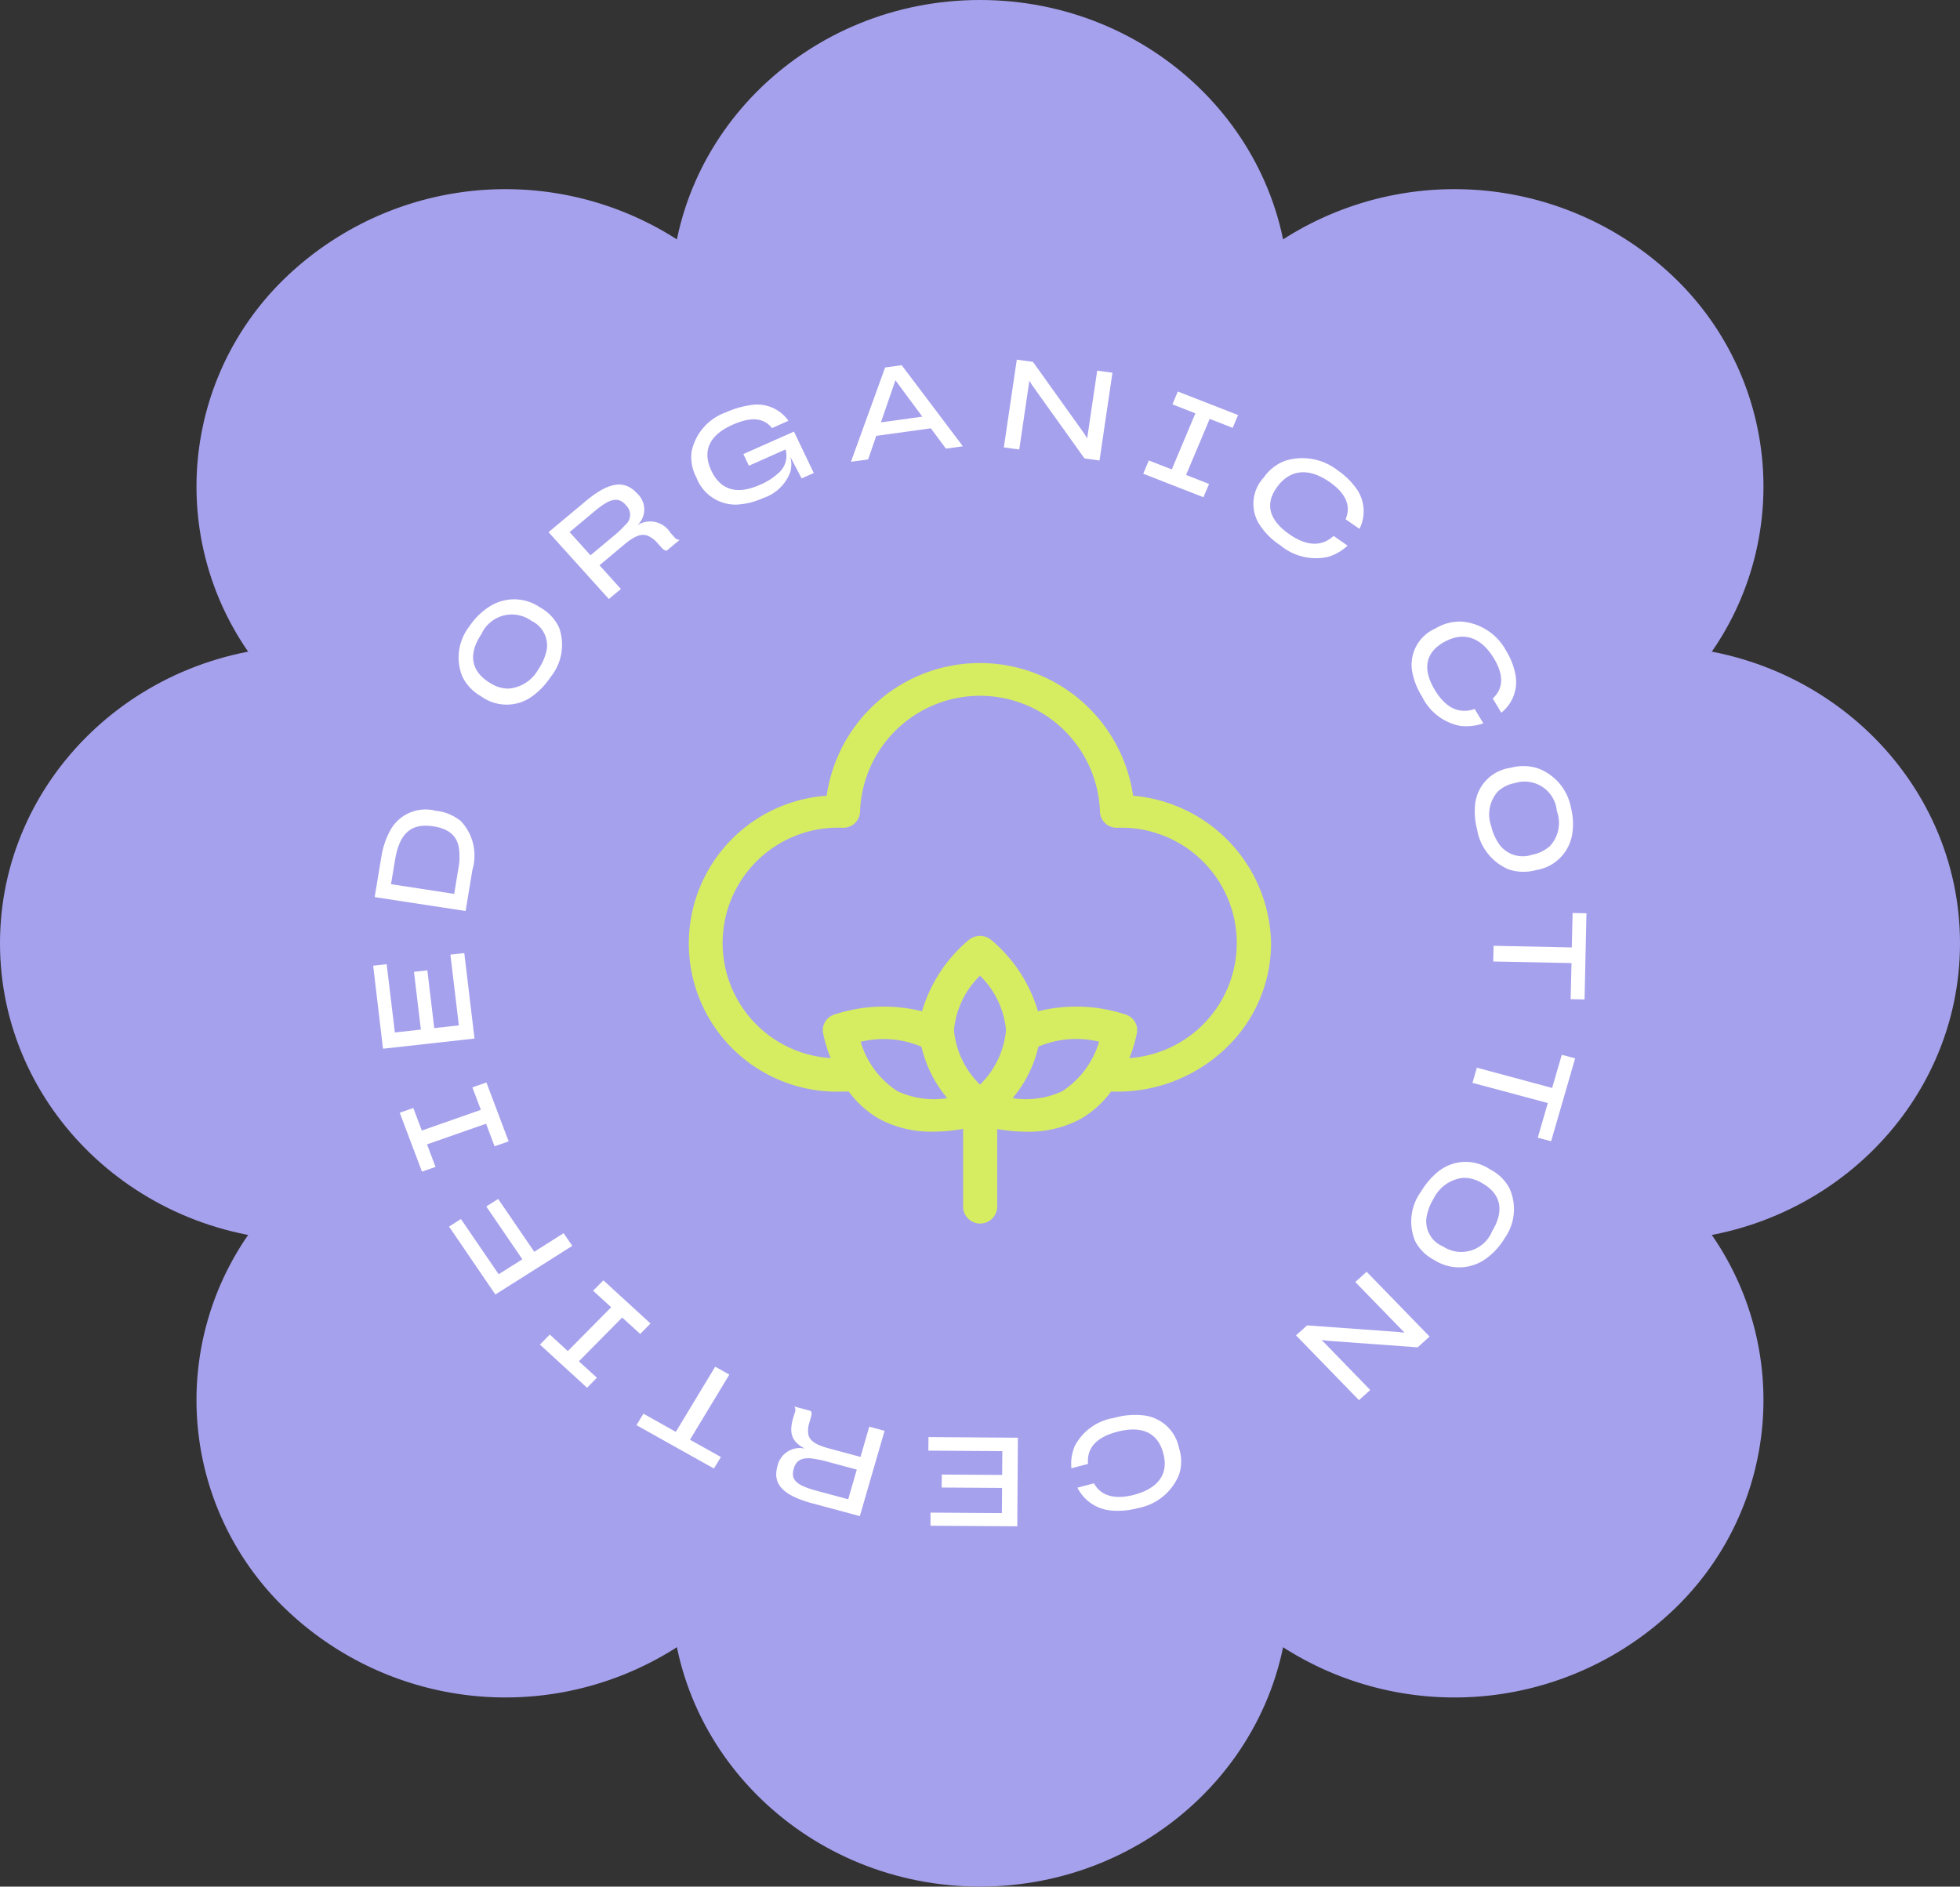 <svg xmlns="http://www.w3.org/2000/svg" width="119.465" height="114.999" viewBox="0 0 119.465 114.999">
  <rect x="0" y="0" width="119.465" height="114.999" fill="#333333" stroke="none"/>
  <g id="Group_11" data-name="Group 11" transform="translate(-981.007 -115.905)">
    <path id="Path_63" data-name="Path 63" d="M94.343,31.745a19.353,19.353,0,0,1,26.633,0,17.653,17.653,0,0,1,0,25.638,19.353,19.353,0,0,1-26.633,0,17.653,17.653,0,0,1,0-25.638" transform="translate(962 101)" fill="#a6a1ed"></path>
    <path id="Path_64" data-name="Path 64" d="M36.5,87.425a19.353,19.353,0,0,1,26.633,0,17.653,17.653,0,0,1,0,25.637,19.353,19.353,0,0,1-26.633,0,17.652,17.652,0,0,1,0-25.637" transform="translate(962 101)" fill="#a6a1ed"></path>
    <path id="Path_65" data-name="Path 65" d="M36.5,57.383a17.653,17.653,0,0,1,0-25.638,19.353,19.353,0,0,1,26.633,0,17.655,17.655,0,0,1,0,25.638,19.353,19.353,0,0,1-26.633,0" transform="translate(962 101)" fill="#a6a1ed"></path>
    <path id="Path_66" data-name="Path 66" d="M94.343,113.063a17.653,17.653,0,0,1,0-25.638,19.355,19.355,0,0,1,26.633,0,17.653,17.653,0,0,1,0,25.638,19.353,19.353,0,0,1-26.633,0" transform="translate(962 101)" fill="#a6a1ed"></path>
    <path id="Path_67" data-name="Path 67" d="M119.639,54.275c10.4,0,18.833,8.116,18.833,18.128s-8.432,18.129-18.833,18.129S100.807,82.416,100.807,72.4s8.431-18.128,18.832-18.128" transform="translate(962 101)" fill="#a6a1ed"></path>
    <path id="Path_68" data-name="Path 68" d="M37.84,54.275c10.4,0,18.832,8.116,18.832,18.128S48.24,90.532,37.84,90.532,19.007,82.416,19.007,72.4,27.439,54.275,37.84,54.275" transform="translate(962 101)" fill="#a6a1ed"></path>
    <path id="Path_69" data-name="Path 69" d="M59.907,33.033c0-10.012,8.431-18.128,18.832-18.128s18.832,8.116,18.832,18.128S89.14,51.161,78.739,51.161,59.907,43.045,59.907,33.033" transform="translate(962 101)" fill="#a6a1ed"></path>
    <path id="Path_70" data-name="Path 70" d="M59.907,111.775c0-10.012,8.431-18.129,18.832-18.129s18.832,8.117,18.832,18.129S89.14,129.9,78.739,129.9s-18.832-8.117-18.832-18.129" transform="translate(962 101)" fill="#a6a1ed"></path>
    <path id="Path_71" data-name="Path 71" d="M47.074,72.4c0-16.834,14.177-30.481,31.665-30.481S110.4,55.57,110.4,72.4s-14.176,30.481-31.664,30.481S47.074,89.238,47.074,72.4" transform="translate(962 101)" fill="#a6a1ed"></path>
    <path id="Path_72" data-name="Path 72" d="M84.489,103.1a3.273,3.273,0,0,1,2.421-1.767,4.593,4.593,0,0,1,1.789-.156,2.485,2.485,0,0,1,2.171,2l.008.021a2.571,2.571,0,0,1-.006,1.592,3.353,3.353,0,0,1-2.505,2.04,4.632,4.632,0,0,1-1.513.155,2.545,2.545,0,0,1-2.176-1.4l1.007-.264c.418.75,1.237,1.012,2.44.7,1.441-.382,2.151-1.246,1.775-2.566l0-.008c-.353-1.247-1.338-1.654-2.807-1.266-1.373.36-1.847,1.083-1.768,1.955l-1.014.266a2.725,2.725,0,0,1,.181-1.291" transform="translate(962 101)" fill="#fff"></path>
    <path id="Path_73" data-name="Path 73" d="M81.049,102.54l-.038,5.4-5.288-.034,0-.8,4.35.029.013-1.534-3.681-.025.006-.791,3.679.024.01-1.451-4.507-.03.007-.827Z" transform="translate(962 101)" fill="#fff"></path>
    <path id="Path_74" data-name="Path 74" d="M68.448,103.8c-.535-.05-.906.1-1.052.6l-.015.056c-.2.7.263,1.01,1.411,1.32l1.914.515.523-1.807-1.875-.506a6.492,6.492,0,0,0-.906-.178m3.541-1.933.935.251-1.509,5.2-2.856-.767c-1.862-.5-2.479-1.195-2.159-2.3a1.393,1.393,0,0,1,1.673-1.046c-.788-.4-1-.918-.719-1.874l.1-.328a.37.37,0,0,0-.033-.365l.994.267c.084.079.066.23.024.368l-.092.324a1.52,1.52,0,0,0-.07.745c.088.4.478.642,1.261.852l1.92.516Z" transform="translate(962 101)" fill="#fff"></path>
    <path id="Path_75" data-name="Path 75" d="M62.6,98.21l.862.483-2.4,3.969,1.886,1.055-.427.7L57.8,101.776l.425-.7,1.974,1.108Z" transform="translate(962 101)" fill="#fff"></path>
    <path id="Path_76" data-name="Path 76" d="M58.028,96.214l-1.1-1L54.29,97.883l1.1,1-.6.612-2.873-2.63.6-.613,1.1,1.007,2.641-2.672-1.1-1.007.627-.633,2.872,2.632Z" transform="translate(962 101)" fill="#fff"></path>
    <path id="Path_77" data-name="Path 77" d="M53.36,90.073l.528.772L49.2,93.81l-2.822-4.139.723-.461L49.4,92.575l1.446-.91-2.2-3.221.725-.457,2.2,3.219Z" transform="translate(962 101)" fill="#fff"></path>
    <path id="Path_78" data-name="Path 78" d="M49.153,84.776,48.634,83.4l-3.6,1.259.519,1.374-.825.288-1.356-3.59.827-.288.518,1.374,3.6-1.262L47.8,81.186l.855-.3,1.355,3.591Z" transform="translate(962 101)" fill="#fff"></path>
    <path id="Path_79" data-name="Path 79" d="M47.929,78.209l-5.577.62-.6-5.06.823-.092.5,4.162,1.585-.175-.421-3.52.815-.092.421,3.52,1.5-.166-.515-4.312L47.306,73Z" transform="translate(962 101)" fill="#fff"></path>
    <path id="Path_80" data-name="Path 80" d="M46.691,69.392l.255-1.545a3.761,3.761,0,0,0,.027-1.283c-.129-.72-.61-1.147-1.569-1.294l-.016,0c-1.412-.215-2.055.541-2.307,2.073L42.84,68.8Zm-4.446-2.218a4.953,4.953,0,0,1,.565-1.684,2.447,2.447,0,0,1,2.742-1.166l.023,0a2.9,2.9,0,0,1,1.526.634,3.068,3.068,0,0,1,.7,2.969l-.414,2.508-5.544-.848Z" transform="translate(962 101)" fill="#fff"></path>
    <path id="Path_81" data-name="Path 81" d="M52.311,54.609A1.651,1.651,0,0,0,51.4,52.75a2.034,2.034,0,0,0-3.046.8c-.775,1.157-.715,2.216.506,2.976l.007,0a2.053,2.053,0,0,0,1.107.353,2.267,2.267,0,0,0,1.843-1.173,3.2,3.2,0,0,0,.491-1.1M51.373,57.4a2.65,2.65,0,0,1-3.047-.055l-.02-.014a2.739,2.739,0,0,1-1.12-1.193,3.073,3.073,0,0,1,.428-3.05,4.173,4.173,0,0,1,1.212-1.2,2.779,2.779,0,0,1,3.1.042l.034.021a2.684,2.684,0,0,1,1.12,1.2,3.113,3.113,0,0,1-.509,3.016A4.578,4.578,0,0,1,51.373,57.4" transform="translate(962 101)" fill="#fff"></path>
    <path id="Path_82" data-name="Path 82" d="M57.124,46.9a.8.8,0,0,0,.06-1.175l-.04-.045c-.492-.546-1.022-.346-1.919.405l-1.5,1.254L55,48.752l1.47-1.228a5.888,5.888,0,0,0,.654-.627m-.273,3.909-.733.611-3.676-4.074,2.241-1.872c1.457-1.219,2.4-1.333,3.18-.467a1.309,1.309,0,0,1-.013,1.92,1.447,1.447,0,0,1,2.019.454l.232.259a.407.407,0,0,0,.335.172l-.78.652c-.115.024-.236-.074-.334-.183l-.227-.253a1.683,1.683,0,0,0-.61-.467c-.4-.149-.819.031-1.432.542l-1.505,1.261Z" transform="translate(962 101)" fill="#fff"></path>
    <path id="Path_83" data-name="Path 83" d="M67.181,43.664a2.626,2.626,0,0,1-1.663,1.6,4.388,4.388,0,0,1-1.633.4,2.559,2.559,0,0,1-2.425-1.639l-.014-.029a2.628,2.628,0,0,1-.281-1.585,3.24,3.24,0,0,1,2.093-2.374A5.532,5.532,0,0,1,64.75,39.6a2.327,2.327,0,0,1,2.313.954l-1,.445c-.531-.66-1.317-.686-2.412-.2-1.346.6-1.886,1.539-1.279,2.806l0,.006c.572,1.194,1.59,1.452,2.941.851a3.762,3.762,0,0,0,1.1-.687,1.385,1.385,0,0,0,.474-1.474l-2.233.992-.339-.71,3.086-1.369,1.207,2.524-.74.327-.688-1.315a1.833,1.833,0,0,1,0,.919" transform="translate(962 101)" fill="#fff"></path>
    <path id="Path_84" data-name="Path 84" d="M72.7,40.649l2.524-.347-1.64-2.216Zm-.284.823-.495,1.437-1.047.143,2.083-5.747,1.009-.14,3.73,4.943-1.033.143-.919-1.239Z" transform="translate(962 101)" fill="#fff"></path>
    <path id="Path_85" data-name="Path 85" d="M81.132,42.305l-.94-.129.79-5.348.984.134,3.127,4.372.179.293.611-4.129.929.127-.788,5.349-.915-.125-3.186-4.457-.175-.278Z" transform="translate(962 101)" fill="#fff"></path>
    <path id="Path_86" data-name="Path 86" d="M89.029,42.972l1.4.547L91.868,40.1l-1.4-.548.329-.782,3.672,1.434-.33.781-1.4-.547L91.3,43.855l1.4.549-.341.81-3.669-1.433Z" transform="translate(962 101)" fill="#fff"></path>
    <path id="Path_87" data-name="Path 87" d="M99.98,48.843a3.394,3.394,0,0,1-2.947-.707,4.328,4.328,0,0,1-1.25-1.242,2.357,2.357,0,0,1,.25-2.883l.015-.019a2.757,2.757,0,0,1,1.291-1,3.5,3.5,0,0,1,3.225.6,4.471,4.471,0,0,1,1.073,1.037,2.374,2.374,0,0,1,.231,2.514l-.846-.588c.342-.783.042-1.564-.97-2.267-1.21-.842-2.357-.832-3.189.278l0,.006c-.786,1.048-.5,2.044.736,2.9,1.153.8,2.035.7,2.692.1l.852.591a2.952,2.952,0,0,1-1.159.676" transform="translate(962 101)" fill="#fff"></path>
    <path id="Path_88" data-name="Path 88" d="M108.077,59.164a3.274,3.274,0,0,1-2.393-1.8,4.213,4.213,0,0,1-.618-1.622,2.409,2.409,0,0,1,1.446-2.533l.017-.013a2.859,2.859,0,0,1,1.6-.4,3.387,3.387,0,0,1,2.691,1.8,4.232,4.232,0,0,1,.543,1.365,2.394,2.394,0,0,1-.85,2.387l-.522-.868c.642-.581.7-1.411.068-2.449-.751-1.24-1.8-1.679-3.029-.99l-.007,0c-1.159.652-1.318,1.672-.55,2.939.716,1.181,1.563,1.434,2.418,1.141l.528.874a3.1,3.1,0,0,1-1.345.162" transform="translate(962 101)" fill="#fff"></path>
    <path id="Path_89" data-name="Path 89" d="M110.373,66.349a1.769,1.769,0,0,0,2.018.656,2.242,2.242,0,0,0,1.1-.541,2.091,2.091,0,0,0,.409-2.122,1.973,1.973,0,0,0-2.575-1.7h-.008a2.021,2.021,0,0,0-1.029.524,2.106,2.106,0,0,0-.393,2.085,3.19,3.19,0,0,0,.481,1.1m-1.436-2.573a2.508,2.508,0,0,1,2.146-2.073l.024-.007a2.882,2.882,0,0,1,1.663.051,3.174,3.174,0,0,1,1.987,2.4,3.91,3.91,0,0,1,.063,1.669,2.635,2.635,0,0,1-2.168,2.118l-.038.008a2.841,2.841,0,0,1-1.674-.053,3.226,3.226,0,0,1-1.907-2.434,4.332,4.332,0,0,1-.1-1.68" transform="translate(962 101)" fill="#fff"></path>
    <path id="Path_90" data-name="Path 90" d="M110.022,73.513l.02-.958,4.769.1.049-2.1.844.017-.116,5.252-.847-.016.051-2.2Z" transform="translate(962 101)" fill="#fff"></path>
    <path id="Path_91" data-name="Path 91" d="M108.756,80.909l.269-.924,4.587,1.236L114.2,79.2l.814.217-1.465,5.054-.813-.219.613-2.113Z" transform="translate(962 101)" fill="#fff"></path>
    <path id="Path_92" data-name="Path 92" d="M105.963,89.065a1.653,1.653,0,0,0,.993,1.814,2.028,2.028,0,0,0,3-.929c.72-1.189.611-2.245-.647-2.949l-.006,0a2.06,2.06,0,0,0-1.123-.3,2.264,2.264,0,0,0-1.783,1.252,3.188,3.188,0,0,0-.437,1.12m.8-2.824a2.651,2.651,0,0,1,3.046-.079l.021.013A2.747,2.747,0,0,1,111,87.314a3.056,3.056,0,0,1-.282,3.065,4.108,4.108,0,0,1-1.151,1.255,2.779,2.779,0,0,1-3.094.1l-.032-.02a2.707,2.707,0,0,1-1.177-1.152,3.1,3.1,0,0,1,.364-3.035,4.579,4.579,0,0,1,1.131-1.283" transform="translate(962 101)" fill="#fff"></path>
    <path id="Path_93" data-name="Path 93" d="M101.613,93.048l.693-.623,3.836,3.95-.727.655-5.5-.4-.352-.049,2.963,3.05-.688.618L98,96.3l.676-.607,5.609.406.334.041Z" transform="translate(962 101)" fill="#fff"></path>
    <path id="Path_94" data-name="Path 94" d="M87.846,79.4a9.1,9.1,0,0,0,.46-1.533,1,1,0,0,0-.668-1.114,9.645,9.645,0,0,0-5.365-.206,8.973,8.973,0,0,0-2.865-4.359,1.07,1.07,0,0,0-1.336,0,8.971,8.971,0,0,0-2.866,4.359,9.645,9.645,0,0,0-5.365.206,1,1,0,0,0-.668,1.114,8.938,8.938,0,0,0,.461,1.534,7.03,7.03,0,0,1,.755-14.039,1.021,1.021,0,0,0,1.04-1,7.316,7.316,0,0,1,14.622,0,1.02,1.02,0,0,0,1.039,1A7.03,7.03,0,0,1,87.846,79.4M80.326,77.7A5.328,5.328,0,0,1,78.74,81.02,5.327,5.327,0,0,1,77.152,77.7a5.327,5.327,0,0,1,1.588-3.324A5.333,5.333,0,0,1,80.326,77.7m-6.66,3.692a5.418,5.418,0,0,1-2.2-2.985,5.918,5.918,0,0,1,3.706.3,7.542,7.542,0,0,0,1.569,3.135,5.231,5.231,0,0,1-3.079-.448m10.147,0a5.233,5.233,0,0,1-3.08.448A7.52,7.52,0,0,0,82.3,78.7a5.919,5.919,0,0,1,3.7-.3,5.452,5.452,0,0,1-2.194,2.986m4.265-17.976a9.435,9.435,0,0,0-18.677,0,9.029,9.029,0,0,0,.988,18.029h.36a6,6,0,0,0,1.878,1.68,6.7,6.7,0,0,0,3.262.764,10.431,10.431,0,0,0,1.828-.17v4.764a1.04,1.04,0,0,0,2.079,0V83.723a10.438,10.438,0,0,0,1.794.164,6.693,6.693,0,0,0,3.262-.764,6,6,0,0,0,1.878-1.68h.426a9.521,9.521,0,0,0,6.586-2.658A8.814,8.814,0,0,0,96.48,72.4a9.189,9.189,0,0,0-8.4-8.99" transform="translate(962 101)" fill="#d6ed61"></path>
  </g>
</svg>
